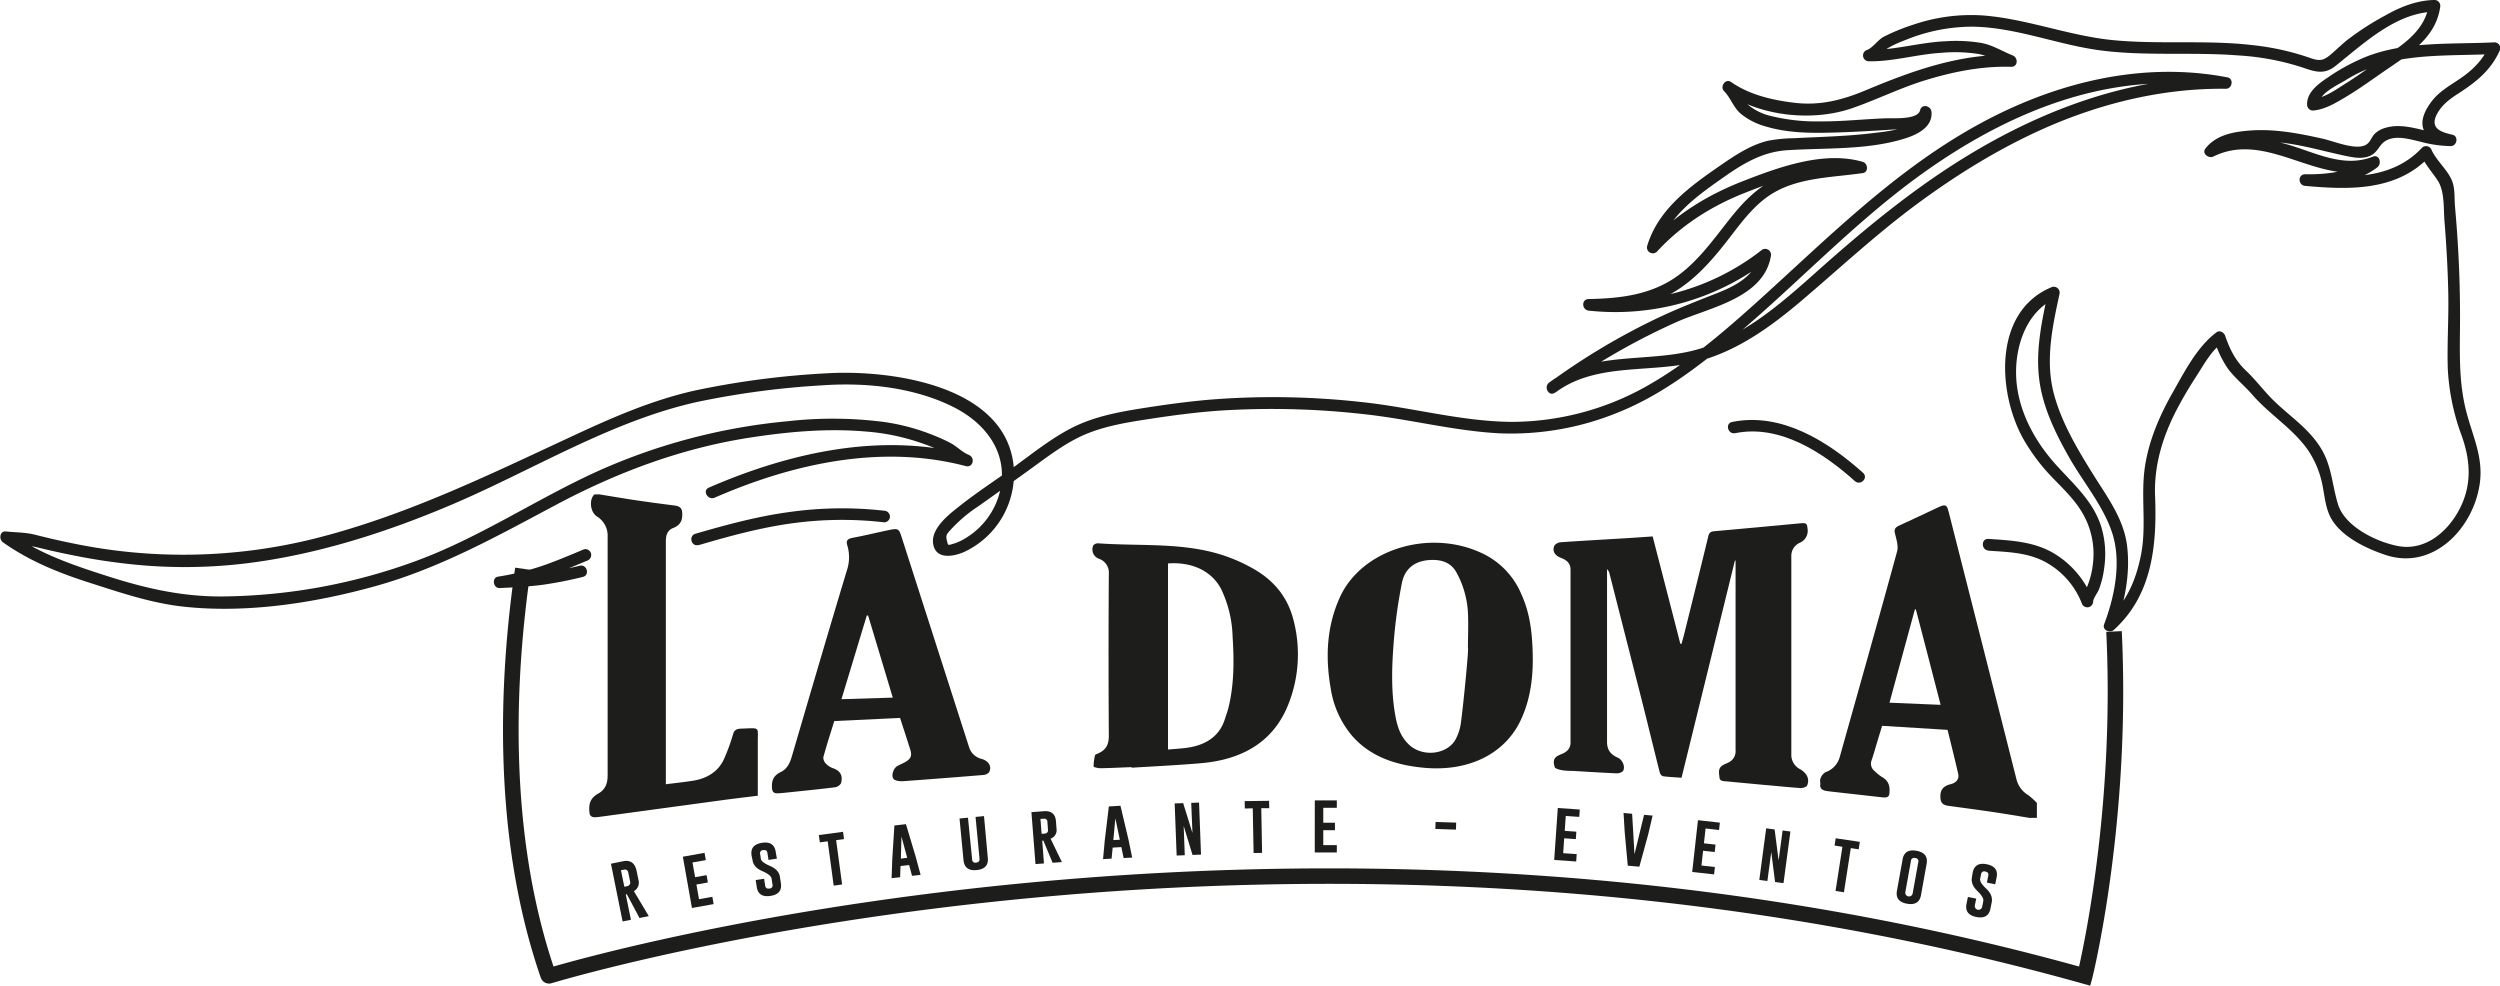 <svg xmlns="http://www.w3.org/2000/svg" xmlns:xlink="http://www.w3.org/1999/xlink" viewBox="0 0 806.78 318.07"><defs><style>.cls-1{fill:none;}.cls-2{fill:#1d1d1b;}.cls-3{clip-path:url(#clip-path);}</style><clipPath id="clip-path" transform="translate(-20.28 -23.91)"><rect class="cls-1" width="853.45" height="369.01"></rect></clipPath></defs><g id="Capa_2" data-name="Capa 2"><g id="Capa_1-2" data-name="Capa 1"><path class="cls-2" d="M217.44,302.64l3.91-.8q3.59-.72,4.39,3.19l.57,2.8a3.19,3.19,0,0,1-1.46,3.68l4.8,8.05-3,.6-4.1-7.7-.33.12,1.67,8.15-2.69.55Zm3.23,2.1,1.09,5.34.62-.13a2.46,2.46,0,0,0,.75-.23,1.18,1.18,0,0,0,.49-1.34l-.57-2.8c-.17-.85-.65-1.19-1.43-1Z" transform="translate(-20.28 -23.91)"></path><path class="cls-2" d="M240.64,300.38l7-1.25.42,2.35-4.31.76.85,4.75,3.7-.66.42,2.37-3.7.65.84,4.74,4.3-.77.42,2.36-7,1.25Z" transform="translate(-20.28 -23.91)"></path><path class="cls-2" d="M262.82,300c-.36-2.33.76-3.69,3.35-4.1s4.08.56,4.44,2.89L271,301l-2.71.42-.35-2.23c-.11-.75-.56-1.06-1.35-.94h0a1,1,0,0,0-1,1.3l.23,1.51c.11.74,1.1,1.51,3,2.32s2.9,2,3.14,3.45l.32,2.1q.54,3.5-3.34,4.1c-2.6.4-4.09-.57-4.45-2.89l-.34-2.23,2.71-.42.35,2.23c.11.74.56,1.06,1.36.93a1,1,0,0,0,1-1.3l-.29-1.9c-.13-.8-1.12-1.61-3-2.42s-2.91-2-3.14-3.49Z" transform="translate(-20.28 -23.91)"></path><path class="cls-2" d="M292.34,292.34l.32,2.36-2.55.34,1.93,14.3-2.72.37-1.93-14.3-2.54.34-.32-2.36Z" transform="translate(-20.28 -23.91)"></path><path class="cls-2" d="M315.8,300.42l1.57,5.82-2.76.31-.94-3.48-2.78.32-.13,3.61-2.75.31.21-6,.69-11,3.73-.43Zm-2.76.31-1.84-6.83L311,301Z" transform="translate(-20.28 -23.91)"></path><path class="cls-2" d="M339.06,300.79c.23,2.35-1,3.64-3.59,3.9s-4-.8-4.25-3.15l-1.29-13.49,2.73-.26L334,301.28a1,1,0,0,0,1.29,1c.8-.08,1.16-.49,1.09-1.25l-1.28-13.49,2.73-.26Z" transform="translate(-20.28 -23.91)"></path><path class="cls-2" d="M353.13,286l4-.3c2.43-.19,3.74.9,3.92,3.25l.19,2.51a2.85,2.85,0,0,1-1.94,3.09l3.67,7.56-3,.23-3-7.19-.35.08.56,7.32-2.73.21Zm2.92,2.17.36,4.8.63,0a2.89,2.89,0,0,0,.78-.13,1,1,0,0,0,.66-1.13l-.19-2.51a1,1,0,0,0-1.28-1.06Z" transform="translate(-20.28 -23.91)"></path><path class="cls-2" d="M384.43,294.76l1.22,5.9-2.76.15-.74-3.53-2.8.16L379,301l-2.75.16.55-6,1.32-11,3.75-.22Zm-2.77.15L380.22,288l-.65,7Z" transform="translate(-20.28 -23.91)"></path><path class="cls-2" d="M399.36,283.19l2.74-.1,3,9.65L404.7,283l2.53-.09.63,16.79-2.74.11-2.85-9.35.35,9.44L400,300Z" transform="translate(-20.28 -23.91)"></path><path class="cls-2" d="M429.83,282.34l.05,2.38-2.57,0,.26,14.42-2.74.05-.27-14.42-2.56.05-.05-2.38Z" transform="translate(-20.28 -23.91)"></path><path class="cls-2" d="M444.58,282.21h7.11v2.39h-4.37v4.82h3.76v2.41h-3.76v4.81h4.37V299h-7.12Z" transform="translate(-20.28 -23.91)"></path><path class="cls-2" d="M483.48,291.42l.08-2.26,6.65.22-.08,2.26Z" transform="translate(-20.28 -23.91)"></path><path class="cls-2" d="M523,284.66l7.09.5-.16,2.37-4.36-.3-.33,4.81,3.75.26-.17,2.4-3.75-.26-.33,4.8,4.36.3-.16,2.38-7.1-.49Z" transform="translate(-20.28 -23.91)"></path><path class="cls-2" d="M549.32,303.6l-3.74-.33-1-11-.36-6,2.77.25.76,13.07,3.09-12.72,2.76.24L552.22,293Z" transform="translate(-20.28 -23.91)"></path><path class="cls-2" d="M568.23,288.6l7.07.79-.26,2.37-4.35-.49-.53,4.79,3.74.42-.27,2.39-3.74-.42-.53,4.78,4.34.48-.26,2.38-7.07-.78Z" transform="translate(-20.28 -23.91)"></path><path class="cls-2" d="M590.25,291.22l2.72.36,1.29,10,1.29-9.67,2.52.34-2.23,16.66-2.72-.36-1.23-9.69-1.25,9.36-2.61-.35Z" transform="translate(-20.28 -23.91)"></path><path class="cls-2" d="M620.47,295.59,620.1,298l-2.54-.4-2.22,14.26-2.71-.43,2.22-14.25-2.53-.4.36-2.35Z" transform="translate(-20.28 -23.91)"></path><path class="cls-2" d="M640.21,312.77q-.63,3.47-4.51,2.78c-2.58-.46-3.67-1.85-3.25-4.18l1.82-10.12c.41-2.32,1.91-3.24,4.49-2.78s3.68,1.86,3.27,4.17Zm-.88-10.61a1,1,0,0,0-1-1.33h0a1,1,0,0,0-1.36.9l-1.82,10.13a1.2,1.2,0,0,0,2.36.42Z" transform="translate(-20.28 -23.91)"></path><path class="cls-2" d="M656.89,305.49q.71-3.45,4.56-2.67c2.58.53,3.63,1.94,3.16,4.25l-.45,2.21-2.69-.55.45-2.21c.16-.74-.16-1.19-.94-1.35h0a1,1,0,0,0-1.38.87l-.3,1.49c-.15.74.5,1.81,2,3.21s2,2.84,1.74,4.33l-.42,2.08c-.47,2.31-2,3.2-4.57,2.68s-3.63-1.95-3.15-4.26l.45-2.21,2.68.55-.45,2.21a1.2,1.2,0,0,0,2.35.48l.38-1.88c.17-.8-.48-1.9-1.94-3.31s-2-2.86-1.73-4.37Z" transform="translate(-20.28 -23.91)"></path><g class="cls-3"><path class="cls-2" d="M675.25,287.86c-3.93-.64-7.86-1.32-11.8-1.9-4.8-.71-9.61-1.34-14.42-2-1.77-.23-2.44-1-2.54-2.49-.16-2.24.46-3.79,3.34-4.51,1.81-.45,2.74-1.73,2.39-3.27-1.07-4.75-2.28-9.49-3.44-14.24l-21.11-1.31c-.55,1.77-1.1,3.56-1.64,5.35s-1.09,3.84-1.75,5.73a3,3,0,0,0,1,3.55,12.72,12.72,0,0,0,2.2,1.8c2.5,1.36,2.76,3.33,2.52,5.49-.16,1.36-1.31,1.26-2.44,1.14L614,279.68c-1.41-.16-2.84-.29-4.24-.5s-2.21-.81-2.06-2.09c.07-.64-.19-1.34.06-1.91a3.8,3.8,0,0,1,1.6-2.06,7.18,7.18,0,0,0,4.61-4.86c6.21-22.12,12.47-44.23,18.52-66.37.51-1.86-.26-4-.72-6-.29-1.27.28-1.87,1.49-2.42,4.14-1.9,8.25-3.84,12.37-5.77,2.4-1.13,2.9-1,3.48,1.31q11,43.2,21.91,86.4a8.3,8.3,0,0,0,3.75,5.07,23,23,0,0,1,2.84,2.55v4.81Zm-36.68-67.31h-.33c-2.72,10-5.45,20-8.2,30.13l16.5.69c-2.7-10.44-5.33-20.63-8-30.83" transform="translate(-20.28 -23.91)"></path><path class="cls-2" d="M213.64,183.44c3.93.64,7.85,1.31,11.79,1.9,4.15.62,8.33,1.17,12.5,1.7,1.68.21,2.43.83,2.51,2.3.1,2.18-.25,3.91-3,5-1.89.77-2.28,2.47-2.28,4.17,0,7.42,0,14.83,0,22.25V277c3.21-.42,6.18-.71,9.09-1.2,4.61-.79,7.84-3.15,9.55-6.66a62.55,62.55,0,0,0,3.08-8.39c.38-1.2,1.05-1.65,2.53-1.7,6.33-.21,5.39-.7,5.42,4.21,0,5.76,0,11.52,0,17.44-3.79.47-7.49.9-11.19,1.4l-39,5.3c-.71.1-1.41.2-2.13.24-1.25.07-1.92-.42-2-1.48-.26-2.44,0-4.59,2.86-6.17,2.38-1.32,3-3.49,3-5.8q0-23.22,0-46.43c0-10.2,0-20.39,0-30.59a7.27,7.27,0,0,0-3.48-6.61c-2.22-1.48-2.54-5.56-.77-7.09Z" transform="translate(-20.28 -23.91)"></path><path class="cls-2" d="M553.59,196.92c3,11.69,6,23.2,8.94,34.72l.39.06c.34-1.24.7-2.47,1-3.7,2.58-10.39,5.17-20.78,7.68-31.18.26-1,.77-1.39,2-1.49q13.75-1.23,27.52-2.53c2.09-.2,2.31,0,2.48,1.72a4.2,4.2,0,0,1-2.62,4.6,4.63,4.63,0,0,0-2.62,4.4q0,32,0,64a5.18,5.18,0,0,0,2.87,4.64c2.24,1.34,3.11,3.22,2.22,5.27-.19.43-1.42.84-2.12.79-3.88-.26-7.75-.68-11.63-1l-12-1.13c-1.08-.1-2.43,0-2.52-1.26s-.68-2.93,1.09-4c.58-.34,1.25-.56,1.85-.88a4,4,0,0,0,2.25-4q0-19.29,0-38.58V204.83h-.22c-5.72,23.3-11.45,46.6-17.22,70.07-2.13-.16-4.06-.23-5.95-.49-.44-.07-1-.76-1.08-1.23-1.89-7.46-3.69-14.94-5.57-22.4Q545,229.88,539.68,209a2.92,2.92,0,0,0-.79-1.44v1.74c0,18,0,36,0,54,0,2.36.92,4,3.44,5.1,1.67.73,2.6,3.22,1.62,4.44a3.18,3.18,0,0,1-2.17.63c-4.68-.21-9.34-.51-14-.78a24,24,0,0,1-3.3-.2c-.91-.17-2.34-.54-2.47-1-.32-1.17-.72-2.58.78-3.55a8.83,8.83,0,0,1,1.52-.72c1.87-.76,2.8-1.95,2.8-3.7q0-27.85,0-55.72c0-1.79-.87-3-2.9-3.78-2.26-.83-3.13-2.33-2.25-4.13a3,3,0,0,1,2.11-1c6.8-.47,13.61-.85,20.42-1.26,3-.18,6-.39,9.16-.61" transform="translate(-20.28 -23.91)"></path><path class="cls-2" d="M385.47,271.47c-3.24.12-6.49.29-9.74.35a6,6,0,0,1-2.53-.46,15.44,15.44,0,0,1,.45-3.68c0-.2.44-.4.72-.51,3.06-1.21,3.76-3.25,3.74-5.92q-.17-26.08,0-52.18a4.72,4.72,0,0,0-3.21-4.85,3.19,3.19,0,0,1-1.82-4.28,2,2,0,0,1,1.49-.7c11.19.82,22.53,0,33.58,2.12a53.23,53.23,0,0,1,16.62,6.1c7.07,4,11.16,9.63,12.89,16.38A43.62,43.62,0,0,1,436,251.32c-4.46,11.22-13.82,17.66-28.2,18.89-7.43.63-14.89,1-22.34,1.45Zm11.74-5.68c1.77-.14,3.32-.26,4.87-.41,7.09-.68,11.72-3.72,13.51-9.49.37-1.18.82-2.36,1.12-3.56,1.88-7.64,1.83-15.38,1.34-23.11a37.89,37.89,0,0,0-3.66-15.15c-3-5.84-9.38-8.91-17.18-8.33Z" transform="translate(-20.28 -23.91)"></path><path class="cls-2" d="M514.93,237.41c-.06,5.46-.78,12.56-4.09,19.31-5.2,10.6-16.68,16.14-30.53,15-9.83-.81-18.11-3.8-23.87-10.57a30.84,30.84,0,0,1-6.71-15c-1.75-10-1.39-19.93,2.95-29.5,7-15.41,28.77-22.17,45.71-14.28a25.45,25.45,0,0,1,12.83,13.24c2.61,5.76,3.71,12,3.71,21.84M494,233.11c0-3.83.19-7.68,0-11.5a30.08,30.08,0,0,0-3.73-13c-1.56-2.8-4.2-4.08-7.89-4-5.14.06-8.75,2.55-9.7,7.5A162.42,162.42,0,0,0,470.14,230c-.68,8.35-1.06,16.73.47,25.07.61,3.29,1.59,6.5,4.33,9.11,4.58,4.37,12.95,3.17,15.36-2.23a16.21,16.21,0,0,0,1.37-4.32c1.09-8.15,2.59-24.5,2.35-24.52" transform="translate(-20.28 -23.91)"></path><path class="cls-2" d="M310.69,255.6l-21.18,1c-1.22,3.94-2.47,7.79-3.53,11.68a2.78,2.78,0,0,0,.9,2.13,5.75,5.75,0,0,0,2.31,1.44c2.72,1,3,2.82,2.52,4.78a2.75,2.75,0,0,1-2,1.35c-4.81.61-9.66,1.08-14.49,1.59-1.29.13-2.58.29-3.88.35s-1.83-.45-1.91-1.54c-.16-2.19.12-4,2.79-5.32,2.12-1,3-3,3.58-5,5.93-20.19,11.83-40.4,17.93-60.57a13.16,13.16,0,0,0-.05-7.69c-.38-1.36,0-2,1.8-2.34,3.8-.7,7.53-1.63,11.31-2.42,3.36-.72,3.56-.57,4.43,2.12Q322.11,231.07,333,265a5.62,5.62,0,0,0,4.17,3.85c2.28.7,3.28,2.54,2.27,4.31a2.81,2.81,0,0,1-1.86.85c-8.6.7-17.21,1.37-25.83,2-1,.07-2.53-.11-3.05-.66-.95-1-.1-3.49,1.08-4.19.74-.43,1.57-.75,2.33-1.16,2-1.06,2.52-2.05,2-3.92-1.07-3.45-2.21-6.88-3.35-10.43m-10.21-33.1H300c-2.7,8.92-5.4,17.85-8.17,27l16.56-.51c-2.69-9-5.32-17.71-7.95-26.46" transform="translate(-20.28 -23.91)"></path><path class="cls-2" d="M694.81,342l-2.47-.69c-253-70.86-484.36-3-494.08-.1a2.82,2.82,0,0,1-3.48-1.84c-16-46.29-13.33-97.48-8.24-132.27l5,.72c-4.94,33.76-7.61,83.16,7.37,128,25.18-7.25,248.5-67.49,492.31,0,2.41-10.75,11.35-54.94,8.78-108l5-.24c3,61.66-9.39,111.51-9.52,112ZM199.5,337.71v0Z" transform="translate(-20.28 -23.91)"></path><path class="cls-2" d="M580.25,163.7c14.44-2.93,28.39,6.29,38.62,15.47,1.8,1.6,4.46-1,2.66-2.65-11.35-10.17-26.37-19.67-42.28-16.44-2.36.48-1.36,4.1,1,3.62" transform="translate(-20.28 -23.91)"></path><path class="cls-2" d="M245.69,199.85c9.8-2.88,19.63-5.57,29.77-7a118.32,118.32,0,0,1,30.14-.38,1.88,1.88,0,0,0,1.88-1.87,1.93,1.93,0,0,0-1.88-1.88,121.49,121.49,0,0,0-30.66.44c-10.31,1.4-20.28,4.11-30.24,7-2.31.68-1.33,4.3,1,3.62" transform="translate(-20.28 -23.91)"></path><path class="cls-2" d="M208.73,201.19c-4.47,1.86-8.93,3.77-13.51,5.34A85.15,85.15,0,0,1,181,210c-2.09.33-1.59,3.77.5,3.68,4.53-.19,9.06-.45,13.55-1a131,131,0,0,0,13.32-2.59c2.34-.56,1.35-4.17-1-3.61-4.19,1-8.4,1.92-12.67,2.5s-8.79.81-13.2,1c.17,1.23.33,2.46.5,3.69a84.45,84.45,0,0,0,14.27-3.5c4.58-1.56,9-3.47,13.5-5.33A1.94,1.94,0,0,0,211,202.5a1.88,1.88,0,0,0-2.3-1.31" transform="translate(-20.28 -23.91)"></path><path class="cls-2" d="M662,201.63c6.42.43,12.9.59,18.65,3.82a25.85,25.85,0,0,1,11.43,13.11,1.88,1.88,0,0,0,3.68-.5c.12-1.26,1.39-2.73,1.87-3.93a29.73,29.73,0,0,0,1.72-7.09,30.53,30.53,0,0,0-.93-13c-2.7-8.76-9.51-14.28-15.32-20.91-6.71-7.67-11.76-17.38-12.18-27.71-.41-9.86,3.38-21.31,13.11-25.42l-2.76-2.12c-2,9.3-4.11,18.83-2.92,28.39,1.12,9.07,5.32,17.63,9.81,25.49s10.67,15.18,13.6,23.69c3.27,9.48,1,20.8-2.45,29.92-.71,1.87,1.86,3,3.13,1.82,12.4-11.22,13.94-27.32,13.31-43.14-.38-9.55,2.24-18.54,6.5-27a128.68,128.68,0,0,1,6.81-11.7c2.47-3.84,4.71-8.11,8.44-10.88l-2.75-1.12a35,35,0,0,0,4.39,9.37c2.24,3.1,5.39,5.57,7.9,8.47,5.61,6.5,13.23,11,18.13,18.09a30.65,30.65,0,0,1,4.69,11.71c.65,3.34.93,6.77,2.51,9.85C775.55,197,784,201,790.31,203.06c15.3,4.94,28.18-8.72,30.22-23.09,1.2-8.45-2.24-15.14-4.31-23.09-2.39-9.15-2.16-18-2.07-27.39q.14-15.71-1-31.37c-.18-2.52-.39-5-.61-7.55s0-5.3-.71-7.58c-1.21-4-5.29-7-7-11a1.89,1.89,0,0,0-2.95-.38c-9.94,10.59-24.33,9.74-37.66,8.54v3.75c8,.12,16.73-1,23.26-6,1.5-1.15.73-4.29-1.45-3.43-9.75,3.86-19.14-1.67-28.44-4.18-8.24-2.22-17-3-24.89.91l2.56,2.56c3.4-4.42,11.58-4.19,16.58-4.12,8.64.14,17,2.82,25.36,4.57,2.59.54,5.37,1.09,7.9,0s2.9-3.5,4.95-4.78c3.3-2.07,8-.55,11.5.25a39.29,39.29,0,0,0,9.63,1.38c2,0,2.63-3.22.5-3.68-3.94-.86-7.32-2.21-4.94-6.69,1.58-3,4.22-4.9,7-6.69,5.63-3.64,10.3-7.35,13.16-13.61a1.89,1.89,0,0,0-1.62-2.82c-13.45.69-27.91-.41-40.76,4.39a63.69,63.69,0,0,0-12.88,6.86c-3,2-7,4.8-6.83,8.9a1.9,1.9,0,0,0,1.88,1.87c3.85-.3,7.45-2.51,10.69-4.44,4.73-2.82,9.13-6.11,13.68-9.19,7.34-5,15.31-10.21,16.68-19.69a1.9,1.9,0,0,0-1.81-2.37c-5.77.12-11,2.22-16,5.06a89.62,89.62,0,0,0-12.49,8.11c-1.58,1.31-3.05,2.74-4.6,4.08-2.48,2.16-3.63,2.68-7,1.48A83.45,83.45,0,0,0,747,38.45c-14.77-1.7-29.67-.17-44.45-1.55-14.36-1.34-27.94-6.87-42.27-8A57.83,57.83,0,0,0,638,31.78a65.88,65.88,0,0,0-9.84,4c-1.85,1-3.53,3.56-5.32,4.23a1.88,1.88,0,0,0,.5,3.68c7.91.12,15.48-2.26,23.33-2.72a49.31,49.31,0,0,1,12.08.36c3.61.68,6.67,2.69,10,4l.5-3.68c-16.43-.47-31.93,5.13-46.85,11.38-7.48,3.14-14.66,5-22.81,4.07-7.12-.82-14.72-2.55-20.66-6.72-1.78-1.26-3.72,1.46-2.27,2.94,2.24,2.3,3,5.38,5.62,7.49a22,22,0,0,0,7.82,3.91c6.59,2,13.84,2.18,20.66,2,7.36-.17,14.76-.64,22.11-1.11,3.77-.24,9.57-.73,10.63-5.21L639.83,60c.51,5.56-12,6.46-15.48,6.91-8.34,1-16.76,1.17-25.15,1.6a51.07,51.07,0,0,0-8.1.77c-5.54,1.21-10.8,4.68-15.39,7.85-9.84,6.8-20.29,14.17-23.88,26.19a1.89,1.89,0,0,0,3.13,1.83c8-8.7,17.89-14.91,28.83-19.17s25-9.64,36.68-6.22V76.15c-8.88,1.32-18.24,1.48-26.58,5.17-6.74,3-11.58,8.36-16,14-4.89,6.22-9.59,12.73-16,17.45-8.55,6.27-18.57,7.45-28.88,7.64-2.47,0-2.35,3.49,0,3.75a80.47,80.47,0,0,0,58.38-16.8l-3.14-1.83c-1.25,7.41-8,10.71-14.34,13.18-6.18,2.42-12.33,4.83-18.34,7.66a216.83,216.83,0,0,0-35.25,21l1.89,3.24c12.1-9.12,28.17-6.63,42.27-9.24,14.31-2.65,26.36-11.23,37.23-20.47,12.47-10.61,24.4-21.73,37.61-31.45,13.7-10.08,28.34-19,44.07-25.58,17.51-7.28,36.21-11.53,55.22-11.31,2.06,0,2.61-3.28.5-3.68-29.2-5.62-58.73,2.53-84,17.25-25.09,14.59-45.46,35-66.84,54.34-11.6,10.47-23.77,21-37.54,28.58a89,89,0,0,1-42.58,11c-16.31-.11-32.37-4.72-48.56-6.4a256.78,256.78,0,0,0-49.2-.74c-7.59.67-15.14,1.73-22.66,2.94-6.76,1.09-13.53,2.44-19.8,5.29-7,3.22-13.37,8.28-19.58,12.84-5.9,4.33-12.11,8.3-17.85,12.81-3.54,2.78-10.24,7.69-9,13.06,1.11,4.84,6.88,3.58,10.14,2.08a27.82,27.82,0,0,0,15.74-27.77c-2.77-26.13-40.11-31-60.33-29.78a274.43,274.43,0,0,0-42.07,5.46c-14.45,3.17-27.73,9.09-41.08,15.32-27,12.57-53.48,25.44-82.5,32.66a175.14,175.14,0,0,1-77.91,1.38c-4-.8-7.87-1.71-11.78-2.7-3.38-.85-6.15-.73-9.54-1.08-2-.21-2.29,2.54-.95,3.49,8.45,6,18,9.87,27.79,13s19.93,6.61,30.38,7.76c20.48,2.25,42.46-1.15,62.18-6.65,20.67-5.77,39-16,57.87-26.05,19.93-10.62,40.73-18.45,63.13-21.88,12.19-1.87,24.65-3,37-1.93a71,71,0,0,1,18.52,3.9,45.17,45.17,0,0,1,8.46,3.86c1.85,1.14,3.31,2.57,5.35,3.4l1-3.61c-28.19-7.44-57.69-.8-83.87,10.56-2.21,1-.3,4.19,1.89,3.24,25.23-11,53.83-17.35,81-10.19,2.39.64,3.17-2.72,1-3.61s-3.72-2.64-5.67-3.71a52.42,52.42,0,0,0-5.49-2.53,68.52,68.52,0,0,0-15.86-4.34,129.43,129.43,0,0,0-31.47-.28,193.13,193.13,0,0,0-61,16c-19.89,9-38.11,21.4-58.65,29a185.9,185.9,0,0,1-62.43,11.54c-12.8.13-24.42-2.44-36.56-6.29-11.46-3.64-22.65-7.37-32.56-14.39l-1,3.5a69,69,0,0,1,10.06,1.33q5.81,1.44,11.69,2.6Q53.16,205,62.64,206a164.78,164.78,0,0,0,35.66-.12c23.33-2.67,46.32-10,67.85-19.16,26.1-11.11,51.17-26.84,79-33.07a273.2,273.2,0,0,1,41-5.42c13.88-.93,29.3.73,41.88,7.07,10.41,5.24,17.77,14.85,15,27a24.27,24.27,0,0,1-10.85,15.09,16.75,16.75,0,0,1-4.23,2c-1.86.5-1.66.73-2.12-1.14-.38-1.57,0-2,1-3.12a46.68,46.68,0,0,1,9.16-7.83c5.73-4.06,11.44-8.12,17.13-12.24s11.8-8.84,18.56-11.45c6.3-2.44,13-3.5,19.69-4.52,7.5-1.15,15-2.14,22.6-2.67a264.54,264.54,0,0,1,46.24,1.12c14.72,1.56,29.2,5.44,44,6.21a91.31,91.31,0,0,0,38.89-7c12.23-5,23-12.86,33.18-21.15,21.46-17.43,40.18-37.95,62.52-54.34C661.37,64.74,687.55,52,715.91,50.84A96.55,96.55,0,0,1,738,52.49c.16-1.23.33-2.45.5-3.68-33.66-.38-65.55,12.92-93,31.61-13.66,9.29-26.31,19.9-38.63,30.88-11.76,10.48-24.18,21.6-39.82,25.65s-33.29.21-46.84,10.42c-1.9,1.43-.08,4.68,1.89,3.24a215.78,215.78,0,0,1,39.19-22.76c10.47-4.68,28.17-7.67,30.47-21.28a1.89,1.89,0,0,0-3.13-1.83,76.76,76.76,0,0,1-55.73,15.71v3.75c9.38-.17,19-1,27.25-5.84,6.9-4,12.21-10,17.08-16.18,4.51-5.76,8.89-12.19,15.32-16,8.58-5.08,19.29-5,28.89-6.42,1.93-.28,1.63-3.14,0-3.61-12.51-3.65-27,1.66-38.68,6.21s-22.06,11-30.48,20.14l3.14,1.82c3.22-10.8,12.82-17.41,21.6-23.56,6.21-4.35,12.36-7.88,20-8.37,12.44-.81,25.7,0,37.75-3.71,4-1.22,9.29-3.66,8.82-8.68-.18-2-3.16-2.7-3.68-.5-.74,3.1-8.45,2.5-10.9,2.58-7.1.25-14.17,1.06-21.27,1a61,61,0,0,1-16.1-1.77,17.82,17.82,0,0,1-7.45-3.75c-2.09-2-2.86-4.79-4.86-6.84l-2.27,2.94c11.18,7.86,28.3,9.58,41,5.14,8-2.78,15.48-6.53,23.56-9,9-2.76,18.23-4.6,27.67-4.33,2.26.06,2.35-2.95.5-3.68-3.42-1.36-6.39-3.3-10-4a49.56,49.56,0,0,0-11.67-.56c-8.33.34-16.38,2.91-24.74,2.79.16,1.23.33,2.45.5,3.68,1.43-.53,2.34-1.66,3.46-2.65,2.36-2.09,5.36-3.26,8.28-4.4a57.17,57.17,0,0,1,20.93-4.13c14.13.1,27.74,5.87,41.7,7.67,14.67,1.89,29.49.46,44.21,1.6a83.21,83.21,0,0,1,20.92,3.91c4.11,1.43,7,2.34,10.56-.49,9.19-7.29,19.57-17.26,32-17.52l-1.81-2.37c-1.28,8.87-9,13.39-15.83,18-3.72,2.53-7.32,5.23-11.15,7.6-3,1.88-6.8,4.64-10.45,4.93l1.87,1.88c-.14-3.55,5.89-6.27,8.47-7.82a49,49,0,0,1,13.28-5.8c11.36-2.85,23.37-2.18,35-2.78-.54-.94-1.08-1.88-1.61-2.82-2.3,5-5.76,8.35-10.34,11.31-3,2-6.06,3.81-8.28,6.69-1.87,2.43-3.83,5.86-2.77,9,1.17,3.52,5.17,4.75,8.41,5.45.17-1.23.33-2.45.5-3.68-7,.17-14.13-4.18-21.1-2.13a8,8,0,0,0-3.5,1.94c-1.29,1.33-1.44,3.11-3.45,3.83-3.41,1.22-9.71-1.4-13.06-2.19C762.38,67,754.77,65.5,746.86,66c-5.41.36-11.38,1.31-14.87,5.86-1.24,1.63,1.08,3.3,2.57,2.57,17.76-8.8,34.84,10.62,52.44,3.65-.48-1.14-1-2.28-1.45-3.43-6,4.64-13.95,5.61-21.36,5.5-2.45,0-2.37,3.54,0,3.75,14.39,1.3,29.64,1.73,40.31-9.64l-2.94-.37c1.36,3.16,3.52,5.44,5.38,8.26,2.28,3.43,1.87,8.92,2.19,12.93.64,8.09,1.12,16.2,1.25,24.32.12,7.83-.42,15.69-.17,23.5a72.35,72.35,0,0,0,4.48,21.61c2.85,8,3.36,15.8-.63,23.58-3.83,7.45-11.22,13.78-20.07,12-6.92-1.35-17-6.28-19.2-13.42-1.94-6.28-2-12.51-5.63-18.28-4.18-6.7-10.57-10.5-15.93-16-2.79-2.86-5.19-6.07-8.1-8.82-3.45-3.27-5.23-6.86-6.77-11.32-.35-1-1.71-1.89-2.75-1.12-6.21,4.6-10.26,12.54-14,19.14-4.35,7.62-7.93,15.83-9.18,24.58-1.34,9.47.65,18.88-1.27,28.35-1.71,8.46-4.88,15.39-11.35,21.25l3.13,1.83c3.13-8.29,4.92-17.77,3.72-26.63-1.17-8.59-6.61-15.75-11.07-22.92-4.94-7.95-9.94-16.34-12.42-25.45-2.95-10.8-.58-21.82,1.74-32.49a1.91,1.91,0,0,0-2.76-2.12c-18.82,8-17.21,34.31-8.8,49.09a61.2,61.2,0,0,0,8.88,11.86c3.56,3.75,7.36,7.23,10,11.71a26.13,26.13,0,0,1,3.41,16.9,27.15,27.15,0,0,1-2.2,7.91,12.16,12.16,0,0,0-1.46,3.86l3.69-.5a30,30,0,0,0-12.15-14.76c-6.58-4.07-14-4.41-21.55-4.92-2.41-.16-2.4,3.59,0,3.75" transform="translate(-20.28 -23.91)"></path></g></g></g></svg>